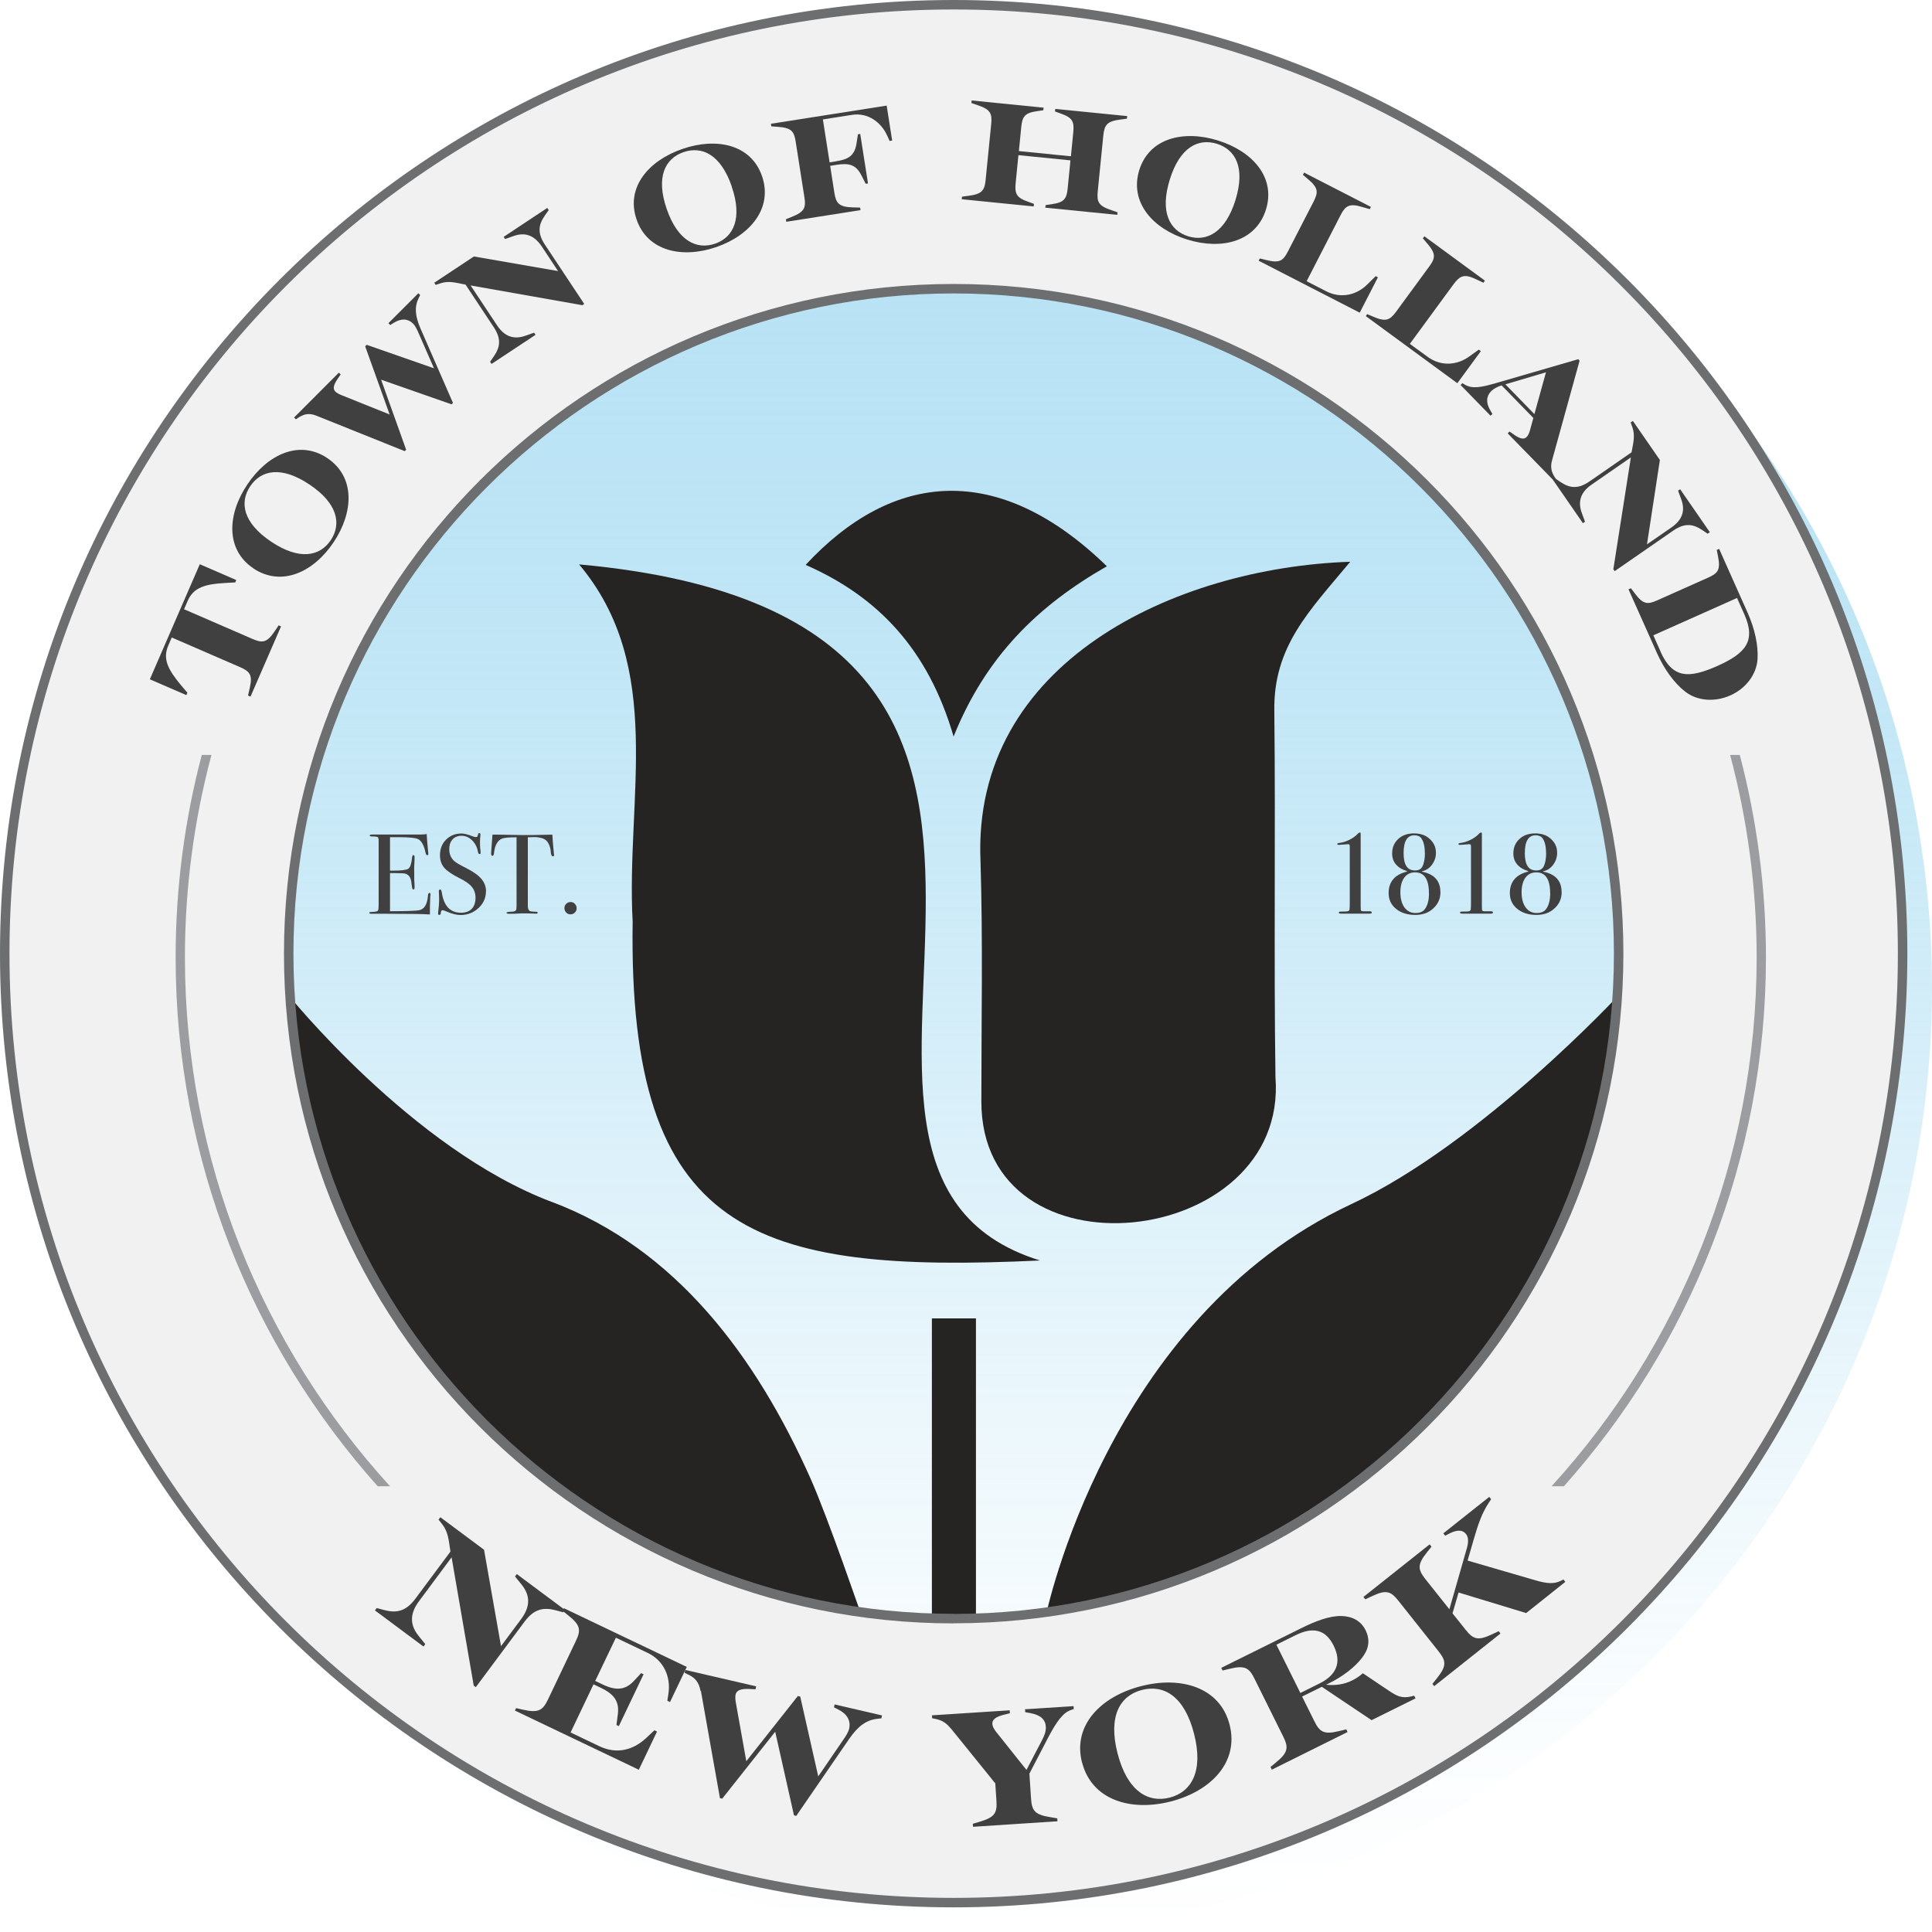 <?xml version="1.0" encoding="UTF-8"?><svg id="Layer_2" xmlns="http://www.w3.org/2000/svg" xmlns:xlink="http://www.w3.org/1999/xlink" viewBox="0 0 203.84 203.84"><defs><style>.cls-1{opacity:.75;}.cls-1,.cls-2{fill:none;}.cls-3{fill:#fff;}.cls-4{fill:#f1f1f2;}.cls-5{fill:#404041;}.cls-6{fill:#6d6e70;}.cls-7{fill:#808184;}.cls-8{fill:#262422;}.cls-2{opacity:0;}.cls-9{fill:url(#linear-gradient);filter:url(#drop-shadow-1);}</style><linearGradient id="linear-gradient" x1="100.62" y1="1" x2="100.62" y2="200.24" gradientUnits="userSpaceOnUse"><stop offset="0" stop-color="#26a9e0" stop-opacity=".3"/><stop offset=".02" stop-color="#2cabe0" stop-opacity=".32"/><stop offset=".21" stop-color="#6cc4ea" stop-opacity=".46"/><stop offset=".4" stop-color="#a0d9f1" stop-opacity=".58"/><stop offset=".57" stop-color="#c9e9f7" stop-opacity=".68"/><stop offset=".74" stop-color="#e7f5fb" stop-opacity=".74"/><stop offset=".88" stop-color="#f8fcfe" stop-opacity=".79"/><stop offset="1" stop-color="#fff" stop-opacity=".8"/></linearGradient><filter id="drop-shadow-1" filterUnits="userSpaceOnUse"><feOffset dx="3.6" dy="3.6"/><feGaussianBlur result="blur" stdDeviation="0"/><feFlood flood-color="#000" flood-opacity=".15"/><feComposite in2="blur" operator="in"/><feComposite in="SourceGraphic"/></filter></defs><g id="Layer_1-2"><circle class="cls-3" cx="100.62" cy="100.62" r="99.62"/><circle class="cls-9" cx="100.62" cy="100.62" r="99.62"/><path class="cls-8" d="m61.11,59.55c64.83,5.87,16.47,63.48,48.62,73.44-30.19,1.42-43.48-2.76-42.98-35.74-.72-13.03,3.47-26.86-5.65-37.7Z"/><path class="cls-8" d="m142.45,59.28c-4.29,5.17-8.11,8.9-8,15.73.14,12.88-.06,25.76.12,38.63,1.41,18.18-31.11,21.84-31.03,2.51,0-8.44.17-16.88-.09-25.31-.9-20.93,20.5-30.94,39-31.57Z"/><path class="cls-8" d="m116.79,59.74c-7.24,4.14-12.75,9.46-16.18,17.97-2.66-9.13-7.92-14.74-15.61-18.11,9.2-9.91,20.34-10.97,31.79.15Z"/><path class="cls-8" d="m58.21,126.81c-14.77-5.56-27.95-22.03-27.95-22.03.23,3.91.77,7.85,1.68,11.78,6.88,29.77,31.11,50.29,59.02,54.08,0,0-3.61-10.53-5.44-14.64-5.74-12.87-14.2-24.26-27.32-29.2Z"/><path class="cls-8" d="m98.32,139.1v32.14c1.54.04,3.1.03,4.65-.02v-32.12h-4.65Z"/><path class="cls-8" d="m142.58,127.04c-25.82,12.06-32.26,43.53-32.26,43.53,1.1-.16,2.2-.34,3.31-.55,33.3-6.43,55.63-33.73,57.36-65.24,0,0-14.62,15.81-28.41,22.26Z"/><path class="cls-4" d="m100.62,200.74C45.41,200.74.5,155.82.5,100.62S45.41.5,100.62.5s100.12,44.91,100.12,100.12-44.91,100.12-100.12,100.12Zm0-170.27c-38.68,0-70.16,31.47-70.16,70.16s31.47,70.16,70.16,70.16,70.16-31.47,70.16-70.16S139.3,30.46,100.62,30.46Z"/><path class="cls-6" d="m100.62,1c55.02,0,99.62,44.6,99.62,99.62s-44.6,99.62-99.62,99.62S1,155.64,1,100.62,45.6,1,100.62,1m0,170.27c39.02,0,70.66-31.63,70.66-70.66S139.64,29.96,100.62,29.96,29.96,61.6,29.96,100.62s31.63,70.66,70.66,70.66M100.62,0C45.14,0,0,45.14,0,100.62s45.14,100.62,100.62,100.62,100.62-45.14,100.62-100.62S156.1,0,100.62,0h0Zm0,170.27c-38.41,0-69.66-31.25-69.66-69.66S62.21,30.96,100.62,30.96s69.66,31.25,69.66,69.66-31.25,69.66-69.66,69.66h0Z"/><path class="cls-5" d="m26.17,73.39l.18-.8c.33-1.4-.01-1.76-1.04-2.21l-7.19-3.12-.36.84c-.62,1.42-.03,2.55,1.31,4.16l.7.83-.11.25-3.85-1.67,5.27-12.14,3.85,1.67-.11.25-1.09.06c-2.09.12-3.32.47-3.93,1.89l-.38.88,7.19,3.12c1.03.45,1.53.45,2.33-.74l.46-.68.25.11-3.22,7.41-.25-.11Z"/><path class="cls-5" d="m26.73,59.96c-2.94-1.97-2.76-5.69-.63-8.85,2.12-3.17,5.49-4.75,8.43-2.78,2.97,1.99,2.78,5.72.67,8.88-2.11,3.16-5.5,4.74-8.47,2.76Zm5.92-8.84c-2.97-1.99-5.1-1.53-6.25.18-1.15,1.72-.76,3.86,2.21,5.85,2.97,1.99,5.14,1.56,6.29-.16,1.15-1.72.72-3.89-2.25-5.87Z"/><path class="cls-5" d="m33.41,43.87c-.79-.32-1.33-.21-2,.24l-.19.13-.19-.19,4.72-4.73.19.19-.32.47c-.42.61-.53,1.04-.24,1.33.15.15.38.27.67.39l5.06,2.03-2.58-7.19.16-.16,7.1,2.48-1.62-3.7c-.14-.33-.34-.77-.59-1.02-.53-.53-1.24-.57-2.02-.09l-.39.24-.19-.19,3.16-3.16.19.19-.15.3c-.46.93-.4,1.88.19,3.24l3.42,7.84-.15.15-7.43-2.6,2.64,7.39-.15.15-9.29-3.73Z"/><path class="cls-5" d="m49.66,30.13l2.78,4.19c.83,1.26,1.83,1.5,2.98,1.11l.93-.33.15.23-4.64,3.07-.15-.23.38-.55c.66-.95.84-1.84.01-3.09l-2.98-4.5-.21-.04c-.8-.16-1.58-.38-2.39-.11l-.55.18-.15-.23,4.18-2.77,8.88,1.54-1.71-2.58c-.83-1.25-1.81-1.52-2.95-1.13l-.93.33-.15-.23,4.6-3.05.15.23-.39.55c-.67.95-.84,1.84-.01,3.09l4.15,6.26-.2.13-11.77-2.08Z"/><path class="cls-5" d="m67.16,23.14c-1.15-3.35,1.24-6.19,4.85-7.43,3.6-1.24,7.24-.47,8.39,2.88,1.16,3.37-1.24,6.24-4.83,7.48-3.59,1.23-7.25.45-8.41-2.92Zm10.05-3.46c-1.16-3.37-3.13-4.3-5.09-3.63-1.95.67-2.94,2.62-1.78,5.99,1.16,3.37,3.15,4.34,5.1,3.67,1.95-.67,2.92-2.66,1.76-6.03Z"/><path class="cls-5" d="m82.92,23.13l.62-.25c1.33-.53,1.51-.96,1.33-2.07l-.92-5.87c-.17-1.11-.47-1.46-1.9-1.56l-.67-.05-.04-.27,12.21-1.92.58,3.69-.27.04-.26-.57c-.63-1.39-2.01-2.45-3.72-2.18l-3.06.48.71,4.53.67-.11c1.29-.2,1.95-.58,2.16-1.83l.16-1.02.24-.04.82,5.22-.24.04-.47-.92c-.58-1.12-1.32-1.28-2.61-1.08l-.67.11.44,2.82c.17,1.11.47,1.51,1.9,1.56l.82.02.04.27-7.83,1.23-.04-.27Z"/><path class="cls-5" d="m101.5,20.75l.67-.09c1.42-.18,1.71-.55,1.82-1.67l.59-5.91c.11-1.12-.09-1.54-1.45-1.99l-.64-.22.03-.27,7.59.76-.03.27-.67.1c-1.27.18-1.55.55-1.66,1.67l-.25,2.54,5.49.55.25-2.54c.11-1.12-.09-1.54-1.3-1.96l-.63-.23.03-.27,7.59.76-.03.27-.67.09c-1.42.18-1.7.55-1.82,1.67l-.59,5.91c-.11,1.12.09,1.54,1.45,1.99l.64.22-.03.27-7.59-.76.03-.27.67-.1c1.27-.18,1.55-.55,1.66-1.67l.29-2.95-5.49-.55-.29,2.95c-.11,1.12.09,1.54,1.3,1.96l.63.23-.03.27-7.59-.76.03-.27Z"/><path class="cls-5" d="m120.2,17.95c1.05-3.38,4.66-4.26,8.3-3.13,3.64,1.13,6.12,3.9,5.07,7.28-1.06,3.41-4.69,4.3-8.31,3.17-3.62-1.12-6.11-3.92-5.06-7.32Zm10.15,3.15c1.06-3.41.01-5.32-1.96-5.93-1.97-.61-3.92.37-4.97,3.78-1.06,3.41-.03,5.36,1.94,5.98,1.97.61,3.93-.42,4.99-3.82Z"/><path class="cls-5" d="m132.93,27.27l.65.16c1.39.35,1.79.12,2.3-.89l2.72-5.28c.51-1,.48-1.46-.62-2.38l-.51-.43.12-.24,7.05,3.62-.12.24-.79-.23c-1.37-.42-1.79-.12-2.3.88l-3.57,6.95,2.04,1.05c1.63.84,3.29.38,4.4-.75l.84-.83.24.12-1.92,3.73-10.66-5.48.12-.24Z"/><path class="cls-5" d="m144.26,33.15l.62.26c1.31.57,1.74.39,2.41-.51l3.51-4.79c.67-.91.7-1.37-.24-2.45l-.44-.51.16-.22,6.39,4.68-.16.22-.74-.35c-1.29-.63-1.74-.39-2.41.51l-4.61,6.29,1.85,1.35c1.48,1.09,3.19.89,4.46-.05l.96-.69.22.16-2.48,3.38-9.66-7.08.16-.22Z"/><path class="cls-5" d="m154.29,40.42l.22.14c.82.52,1.87.28,3.32-.14l8.68-2.52.15.15-2.9,10.49c-.22.77-.06,1.29.28,1.81l.13.2-.2.19-4.9-5.02.2-.19.47.33c.61.43,1.04.54,1.33.25.15-.15.26-.38.35-.7l.36-1.31-3.35-3.44-.06.02c-.34.1-.78.33-1.03.58-.53.52-.58,1.23-.11,2.02l.23.39-.2.19-3.16-3.24.2-.19Zm7.6,3.27l1.22-4.41-4.28,1.27,3.06,3.14Z"/><path class="cls-5" d="m172.07,48.26l-4.13,2.86c-1.24.85-1.46,1.86-1.05,3l.34.92-.22.16-3.16-4.57.22-.16.55.37c.96.65,1.85.81,3.09-.05l4.43-3.07.04-.21c.15-.8.34-1.59.06-2.39l-.19-.55.23-.16,2.85,4.12-1.36,8.9,2.55-1.76c1.24-.85,1.48-1.83,1.07-2.97l-.34-.93.22-.15,3.13,4.53-.23.16-.55-.37c-.96-.65-1.85-.81-3.09.05l-6.17,4.27-.14-.2,1.85-11.8Z"/><path class="cls-5" d="m172.08,62.07l.4.53c.86,1.15,1.32,1.21,2.35.75l5.42-2.42c1.03-.46,1.29-.84,1.01-2.25l-.13-.66.25-.11,3.01,6.74c.75,1.69,1.14,3.45,1.04,4.93-.12,1.6-1.23,3.06-2.87,3.79-1.64.73-3.48.59-4.75-.39-1.17-.91-2.22-2.37-2.98-4.06l-3.01-6.74.25-.11Zm3.12,6.69c1.28,2.87,3.02,2.82,5.98,1.51,3-1.34,4.11-2.63,2.86-5.45l-.77-1.73-8.83,3.94.77,1.73Z"/><path class="cls-5" d="m47.64,164.32l-3.44,4.63c-1.03,1.38-.91,2.56-.04,3.64l.71.88-.19.25-5.12-3.81.19-.25.74.2c1.28.35,2.31.2,3.34-1.19l3.69-4.96-.03-.24c-.14-.93-.21-1.85-.81-2.62l-.41-.52.19-.25,4.61,3.43,1.79,10.17,2.12-2.85c1.03-1.38.93-2.54.07-3.62l-.71-.88.19-.25,5.08,3.78-.19.25-.74-.2c-1.28-.35-2.31-.2-3.34,1.19l-5.14,6.91-.22-.17-2.33-13.51Z"/><path class="cls-5" d="m54.46,180.22l.75.17c1.61.36,2.05.07,2.61-1.09l2.93-6.15c.56-1.16.5-1.69-.79-2.71l-.6-.48.14-.28,12.96,6.19-1.77,3.71-.28-.14.11-.72c.28-1.8-.49-3.52-2.17-4.32l-3.37-1.61-2.18,4.56.8.38c1.35.65,2.34.6,3.23-.33l.82-.87.25.12-2.61,5.47-.25-.12.15-1.17c.16-1.31-.41-2.09-1.77-2.74l-.8-.38-2.42,5.08,3.04,1.45c1.87.89,3.59.38,4.93-.86l.87-.82.28.13-1.92,4.03-13.07-6.24.13-.28Z"/><path class="cls-5" d="m73.91,178.41c-.17-.97-.6-1.43-1.44-1.8l-.24-.11.07-.31,7.48,1.73-.07.31-.66-.03c-.85-.04-1.33.12-1.44.58-.05.24-.03.53.03.88l1.1,6.16,5.44-6.88.25.06,1.9,8.42,2.62-3.83c.24-.34.55-.8.64-1.2.19-.83-.2-1.55-1.14-2.02l-.46-.23.07-.31,5,1.16-.07.31-.38.04c-1.19.12-2.07.75-3.04,2.16l-5.56,8.09-.24-.06-1.98-8.82-5.59,7.06-.24-.05-2.01-11.32Z"/><path class="cls-5" d="m102.65,192.42l.74-.22c1.58-.47,1.83-.94,1.74-2.23l-.12-1.81-4.47-5.53c-.65-.8-1.03-1.12-1.92-1.29l-.27-.05-.02-.31,8.2-.53.02.31-.64.16c-.83.21-1.24.5-1.21.97.02.24.14.5.38.81l3.22,4.04,1.6-3.06c.36-.67.47-1.1.44-1.53-.05-.73-.57-1.22-1.66-1.41l-.51-.09-.02-.31,5.12-.33.02.31-.27.09c-.82.26-1.52,1.15-2.48,3.01l-1.93,3.71.17,2.61c.08,1.29.39,1.72,2.01,1.98l.76.13.02.31-8.91.58-.02-.31Z"/><path class="cls-5" d="m114.16,185.96c-1.01-3.93,1.99-6.97,6.23-8.06,4.24-1.09,8.33.13,9.34,4.06,1.02,3.97-1.99,7.03-6.21,8.11-4.22,1.08-8.33-.15-9.35-4.11Zm11.82-3.04c-1.02-3.97-3.19-5.21-5.49-4.62-2.3.59-3.6,2.72-2.58,6.69s3.2,5.26,5.5,4.67c2.29-.59,3.59-2.77,2.57-6.74Z"/><path class="cls-5" d="m134.05,186.43l.59-.49c1.27-1.04,1.32-1.57.75-2.72l-3.03-6.1c-.57-1.16-1.02-1.44-2.62-1.05l-.75.18-.14-.28,8.43-4.18c1.48-.74,3.02-1.33,4.28-1.29,1.15.04,2.03.53,2.51,1.48.55,1.11.31,2.07-.38,2.95-.76.98-2.02,1.96-3.51,2.69l-.27.13c1.03.11,1.94-.05,2.77-.46.39-.19.76-.44,1.11-.75l2.65,1.78c.96.65,1.48.9,2.47.66l.3-.07.14.28-4.64,2.3-5.25-3.52-2.08,1.03,1.29,2.59c.57,1.16,1.02,1.44,2.62,1.05l.75-.18.14.28-7.99,3.97-.14-.28Zm5.16-8.81c1.78-.88,2.38-2.21,1.5-3.99-.88-1.78-2.25-1.98-4.03-1.1l-2.01,1,2.53,5.09,2.01-1Z"/><path class="cls-5" d="m151.14,177.65l.48-.6c1.03-1.29.96-1.81.16-2.82l-4.24-5.34c-.8-1.01-1.3-1.19-2.79-.48l-.7.33-.2-.25,6.99-5.55.19.25-.48.6c-1.03,1.28-.96,1.81-.16,2.82l2.53,3.18,1.84-6.43c.19-.66.18-1.17-.08-1.5-.41-.52-1.07-.44-1.86-.01l-.34.18-.2-.25,4.85-3.85.19.25-.33.51c-.65,1-1.07,2.24-1.47,3.62l-.68,2.34,7.18,2.09c1.21.35,1.94.4,2.65.05l.29-.14.19.25-4.13,3.29-7.13-2.17-.64,2.2,1.38,1.73c.8,1.01,1.3,1.19,2.79.48l.7-.33.19.25-6.99,5.55-.2-.25Z"/><g class="cls-1"><path class="cls-7" d="m185.34,101.01c0,21.47-8.2,41.06-21.64,55.8h1.3c13.25-14.84,21.32-34.39,21.32-55.8,0-7.38-.97-14.54-2.76-21.36h-1.02c1.82,6.82,2.8,13.98,2.8,21.36Z"/><path class="cls-7" d="m19.51,101.01c0-7.38.98-14.54,2.8-21.36h-1.02c-1.8,6.82-2.76,13.98-2.76,21.36,0,21.41,8.07,40.96,21.32,55.8h1.3c-13.43-14.74-21.64-34.33-21.64-55.8Z"/></g><g class="cls-2"><path class="cls-7" d="m189.71,101.09c0,22.6-8.64,43.22-22.78,58.74h1.37c13.94-15.62,22.44-36.2,22.44-58.74,0-7.77-1.02-15.3-2.91-22.48h-1.07c1.92,7.18,2.95,14.71,2.95,22.48Z"/><path class="cls-7" d="m15.14,101.09c0-7.77,1.04-15.31,2.95-22.48h-1.07c-1.89,7.18-2.91,14.72-2.91,22.48,0,22.54,8.5,43.12,22.44,58.74h1.37c-14.14-15.52-22.78-36.14-22.78-58.74Z"/></g><path class="cls-5" d="m144.73,96.29c0,.07-.09.11-.26.11h-2.93c-.19,0-.29-.04-.29-.11s.06-.11.17-.11c.18,0,.36,0,.56-.01.25,0,.38-.07.4-.19.02-.12.03-.37.03-.75v-5.63c0-.25,0-.41-.02-.46-.02-.05-.07-.07-.17-.07-.04,0-.3.02-.79.06-.1,0-.16.01-.19.01-.1,0-.15-.03-.15-.08,0-.06.05-.1.14-.11.38-.04.75-.15,1.13-.34.38-.19.69-.41.92-.67.09-.07.15-.11.18-.11.06,0,.1.04.1.12v7.62c0,.29.01.46.04.5s.13.08.29.08h.66c.11,0,.17.04.17.12Z"/><path class="cls-5" d="m151.98,94.11c0,.8-.33,1.44-1,1.93-.45.33-1,.49-1.67.49-.71,0-1.31-.16-1.8-.48-.66-.43-1-1.04-1-1.82,0-1.19.64-1.95,1.93-2.27v-.06c-.49-.14-.87-.37-1.15-.69-.28-.32-.41-.71-.41-1.16,0-.62.21-1.13.64-1.53.43-.4.98-.59,1.66-.59.6,0,1.09.14,1.48.43.56.42.84.95.84,1.61,0,.47-.14.89-.42,1.27-.28.37-.63.6-1.04.68v.05c1.29.26,1.93.97,1.93,2.15Zm-1.22.11c0-1.45-.49-2.18-1.46-2.18-.49,0-.87.19-1.14.56-.27.37-.41.88-.41,1.54s.14,1.21.43,1.6c.28.39.67.59,1.17.59.42,0,.74-.12.94-.36.32-.38.48-.97.48-1.75Zm-.43-4.22c0-.71-.13-1.23-.38-1.57-.15-.2-.4-.3-.73-.3-.75,0-1.13.63-1.13,1.88s.4,1.83,1.21,1.83c.36,0,.61-.13.76-.39.18-.34.28-.83.28-1.45Z"/><path class="cls-5" d="m157.52,96.29c0,.07-.09.11-.26.11h-2.93c-.19,0-.29-.04-.29-.11s.06-.11.17-.11c.18,0,.36,0,.56-.01.25,0,.38-.07.4-.19.02-.12.03-.37.03-.75v-5.63c0-.25,0-.41-.02-.46-.02-.05-.07-.07-.17-.07-.04,0-.3.02-.79.06-.1,0-.16.01-.19.01-.1,0-.15-.03-.15-.08,0-.06.05-.1.14-.11.38-.04.75-.15,1.13-.34.38-.19.69-.41.92-.67.09-.07.15-.11.18-.11.06,0,.1.04.1.12v7.62c0,.29.01.46.04.5s.13.08.29.08h.66c.11,0,.17.04.17.12Z"/><path class="cls-5" d="m164.77,94.11c0,.8-.33,1.44-1,1.93-.45.33-1,.49-1.67.49-.71,0-1.31-.16-1.8-.48-.66-.43-1-1.04-1-1.82,0-1.19.64-1.95,1.93-2.27v-.06c-.49-.14-.87-.37-1.15-.69-.28-.32-.41-.71-.41-1.16,0-.62.21-1.13.64-1.53.43-.4.98-.59,1.66-.59.6,0,1.09.14,1.48.43.56.42.84.95.84,1.61,0,.47-.14.89-.42,1.27-.28.37-.63.6-1.04.68v.05c1.29.26,1.93.97,1.93,2.15Zm-1.22.11c0-1.45-.49-2.18-1.46-2.18-.49,0-.87.19-1.14.56-.27.37-.41.88-.41,1.54s.14,1.21.43,1.6c.28.39.67.59,1.17.59.42,0,.74-.12.94-.36.32-.38.48-.97.48-1.75Zm-.43-4.22c0-.71-.13-1.23-.38-1.57-.15-.2-.4-.3-.73-.3-.75,0-1.13.63-1.13,1.88s.4,1.83,1.21,1.83c.36,0,.61-.13.76-.39.18-.34.28-.83.28-1.45Z"/><path class="cls-5" d="m45.4,94.46s0,.23-.02.59c-.02.36-.02.7-.02,1.03v.4c-.78-.05-2.34-.07-4.66-.07h-1.5c-.15,0-.23-.03-.23-.1,0-.04.02-.07.07-.08.02,0,.18-.01.46-.03.21-.02.33-.06.38-.13s.07-.26.07-.57v-6.76c0-.23-.03-.37-.1-.42-.07-.04-.29-.07-.65-.07-.13,0-.19-.03-.19-.1s.09-.1.26-.1h5.09c.24,0,.46-.02.66-.05.02.34.05.82.11,1.43l.05.52s.01.09.01.16c0,.08-.04.12-.11.12-.09,0-.15-.1-.19-.3-.15-.72-.4-1.18-.74-1.38-.26-.14-.93-.22-2.02-.22h-.98v3.53h.29c.9,0,1.44-.07,1.64-.2.2-.14.33-.53.4-1.19.02-.17.06-.25.13-.25.09,0,.13.07.13.22s0,.36-.02.64-.02.49-.02.64c0,.86.01,1.44.04,1.76,0,.08,0,.15,0,.2,0,.1-.04.16-.13.16-.06,0-.09-.03-.11-.1-.02-.07-.05-.29-.1-.67-.06-.47-.26-.76-.59-.88-.14-.05-.52-.07-1.12-.07h-.54v4.02c1.76,0,2.79-.04,3.1-.11.53-.12.83-.62.9-1.52.02-.2.07-.3.16-.3.08,0,.12.08.12.25Z"/><path class="cls-5" d="m51.27,94.05c0,.69-.26,1.27-.79,1.76s-1.15.73-1.89.73c-.43,0-.95-.13-1.55-.4-.16-.07-.28-.11-.36-.11-.1,0-.16.11-.18.33,0,.11-.06.17-.16.17-.08,0-.12-.05-.12-.14,0-.06,0-.11.01-.14.06-.49.1-.94.1-1.36,0-.08,0-.3-.02-.67,0-.05-.01-.11-.01-.19,0-.12.05-.18.14-.18.08,0,.14.1.17.29.21,1.44.88,2.16,2.03,2.16.49,0,.87-.14,1.13-.41.27-.28.4-.67.4-1.17,0-.45-.13-.83-.39-1.15-.26-.32-.71-.63-1.34-.94-.76-.38-1.29-.74-1.58-1.09-.3-.35-.44-.79-.44-1.31,0-.66.21-1.21.64-1.64.43-.43.97-.65,1.63-.65.27,0,.65.09,1.13.28.17.06.29.1.37.1.09,0,.15-.02.17-.05.03-.03.05-.12.08-.25.02-.08.06-.12.13-.12.08,0,.12.05.12.14,0,.06,0,.11-.01.14-.02.19-.04.42-.04.7,0,.38.02.69.06.91v.19c.02.09-.02.13-.1.13-.09,0-.15-.09-.18-.28-.09-.47-.3-.87-.62-1.18-.33-.32-.7-.47-1.1-.47s-.72.13-.95.38-.35.6-.35,1.04c0,.51.17.92.52,1.24.19.18.61.42,1.25.74.75.38,1.29.76,1.62,1.15.33.39.49.83.49,1.33Z"/><path class="cls-5" d="m58.47,90.19c0,.1-.05.16-.14.16s-.16-.1-.2-.31c-.02-.14-.03-.29-.05-.43-.06-.29-.15-.53-.28-.73-.17-.26-.44-.43-.83-.5-.25-.05-.45-.07-.6-.06-.38.01-.6.02-.68.02v7.25c0,.29.08.47.23.54.08.04.3.06.67.07.1,0,.14.04.14.1,0,.07-.06.1-.19.1-.06,0-.12,0-.17-.01-.48-.02-.82-.02-1.02-.02-.26,0-.51,0-.74.02s-.53.02-.89.02c-.18,0-.28-.03-.28-.1,0-.07.17-.11.52-.12.25,0,.41-.05.48-.16.04-.06.06-.23.06-.49v-7.2c-.79,0-1.28.05-1.48.12-.5.18-.8.68-.89,1.48-.02.24-.08.36-.17.36-.1,0-.14-.08-.14-.25,0-.09,0-.18.01-.26l.02-.28c.02-.37.06-.85.11-1.45h.54l2.45.04c.29,0,.74,0,1.34,0l1.99-.04c.02.45.07,1.11.16,1.99,0,.02,0,.05.01.09s.01.06.01.07Z"/><path class="cls-5" d="m60.84,95.83c0,.18-.06.33-.19.45s-.27.19-.45.19-.34-.06-.46-.19c-.12-.12-.19-.28-.19-.47s.06-.33.19-.45c.12-.12.28-.19.46-.19s.33.06.45.19c.12.13.19.28.19.47Z"/></g></svg>